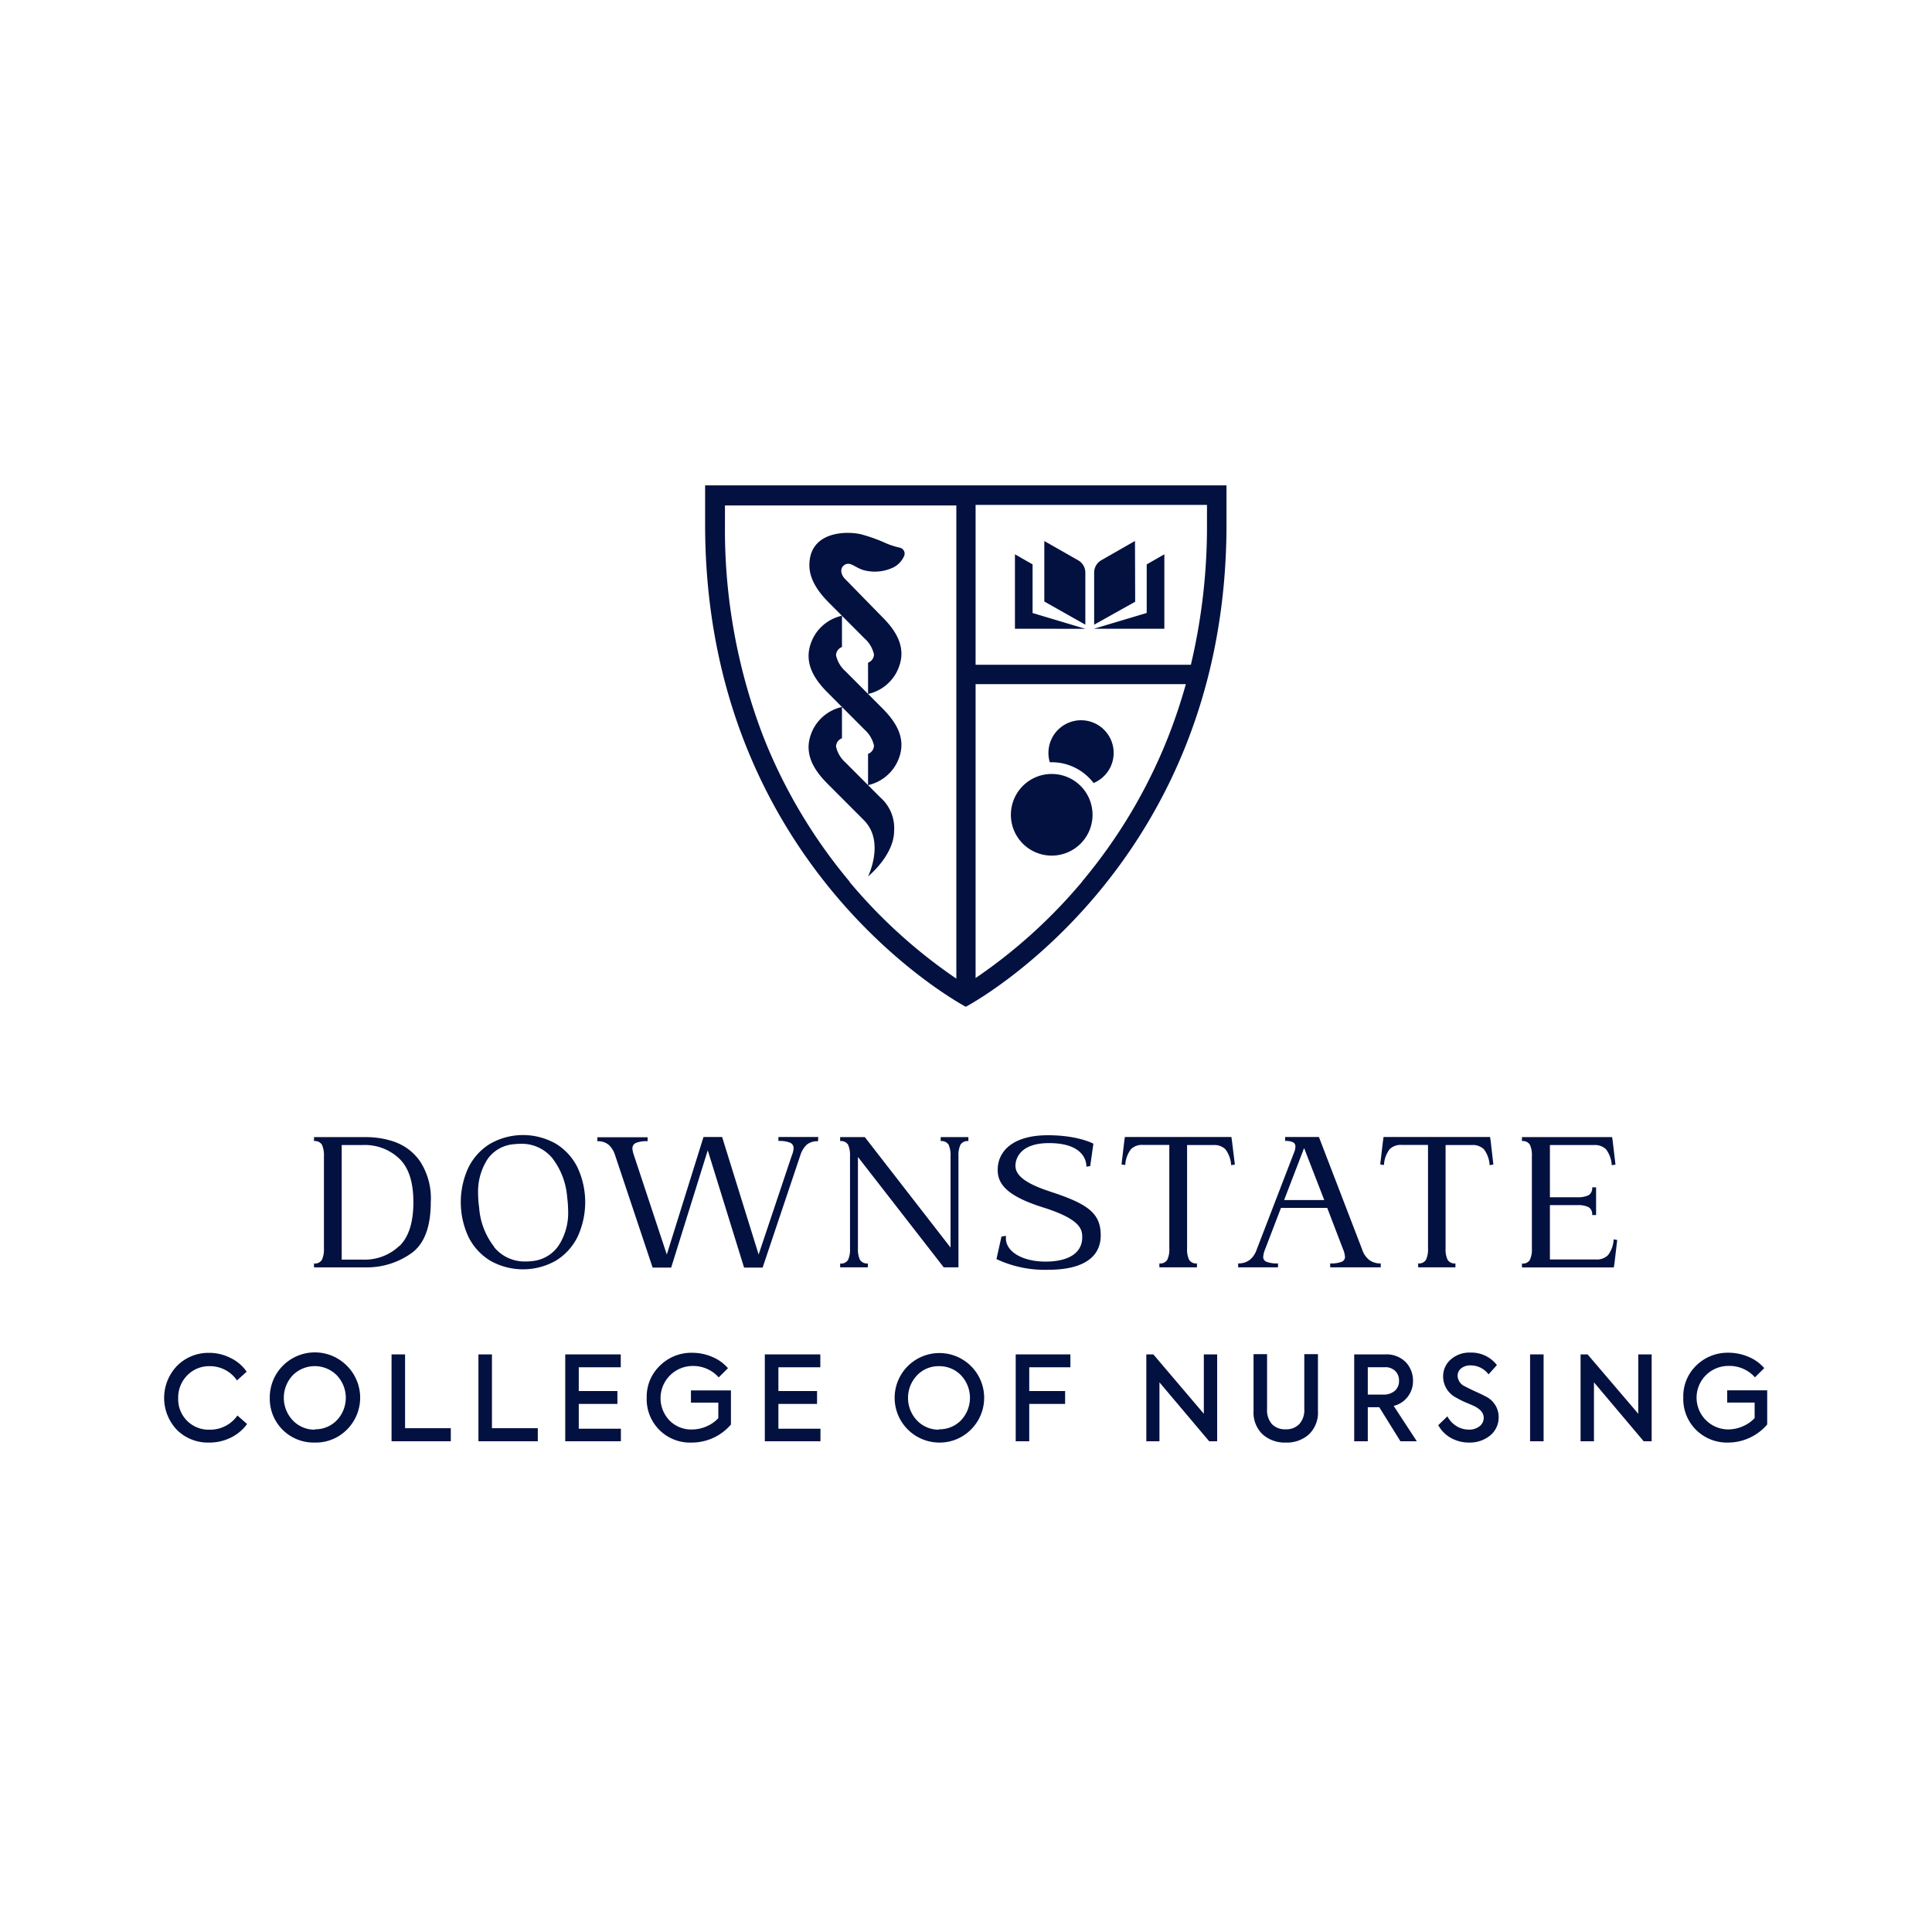 <svg id="Layer_1" data-name="Layer 1" xmlns="http://www.w3.org/2000/svg" viewBox="0 0 300 300"><defs><style>.cls-1{fill:#031140;}</style></defs><path class="cls-1" d="M32.44,224a6.8,6.8,0,0,1-4.93-1.93,7.19,7.19,0,0,1,0-10,6.85,6.85,0,0,1,4.94-2,7.27,7.27,0,0,1,3.38.81A6.24,6.24,0,0,1,38.3,213l-1.5,1.35a5.08,5.08,0,0,0-4.25-2.21,4.71,4.71,0,0,0-3.47,1.42,4.89,4.89,0,0,0-1.41,3.56A4.72,4.72,0,0,0,32.53,222a5.17,5.17,0,0,0,4.34-2.2l1.5,1.32a6.87,6.87,0,0,1-2.54,2.12A7.47,7.47,0,0,1,32.44,224Z"/><path class="cls-1" d="M48.82,224a6.8,6.8,0,0,1-6.93-6.9,7,7,0,0,1,12-5,7,7,0,0,1,0,9.87A6.81,6.81,0,0,1,48.82,224Zm.06-2.06a4.61,4.61,0,0,0,3.41-1.39,5.06,5.06,0,0,0,0-7,4.82,4.82,0,0,0-6.83,0,5.1,5.1,0,0,0,0,7A4.65,4.65,0,0,0,48.88,222Z"/><path class="cls-1" d="M70,223.8H60.8V210.31h2.1v11.46H70Z"/><path class="cls-1" d="M83.51,223.8H74.29V210.31h2.1v11.46h7.12Z"/><path class="cls-1" d="M96.41,223.8H87.77V210.31h8.62v2H89.87V216h6v2h-6v3.85h6.54Z"/><path class="cls-1" d="M107.42,224a6.72,6.72,0,0,1-7-6.94,6.67,6.67,0,0,1,2.05-5,6.92,6.92,0,0,1,5-2,7.83,7.83,0,0,1,3.15.65,6.52,6.52,0,0,1,2.42,1.74l-1.44,1.43a5.3,5.3,0,0,0-4.11-1.77,5,5,0,0,0-3.52,8.47,4.71,4.71,0,0,0,3.46,1.39,5.71,5.71,0,0,0,2.25-.47,5.35,5.35,0,0,0,1.86-1.29v-2.41h-4.25v-1.9h6.21v5.3A8,8,0,0,1,107.42,224Z"/><path class="cls-1" d="M127.4,223.8h-8.64V210.31h8.62v2h-6.51V216h6v2h-6v3.85h6.53Z"/><path class="cls-1" d="M145.75,224a6.95,6.95,0,1,1,5-2A6.84,6.84,0,0,1,145.75,224Zm.05-2.06a4.65,4.65,0,0,0,3.42-1.39,5.09,5.09,0,0,0,0-7,4.66,4.66,0,0,0-3.42-1.41,4.57,4.57,0,0,0-3.41,1.43,5.09,5.09,0,0,0,0,7A4.66,4.66,0,0,0,145.8,222Z"/><path class="cls-1" d="M159.82,223.8h-2.1V210.31h8.49v2h-6.39V216h5.57v2h-5.57Z"/><path class="cls-1" d="M186.93,219.53v-9.22H189V223.8h-1.24l-7.72-9.15v9.15H178V210.31h1.09Z"/><path class="cls-1" d="M199.65,224a5.12,5.12,0,0,1-3.62-1.3,4.67,4.67,0,0,1-1.38-3.61v-8.82h2.1v8.54a3.27,3.27,0,0,0,.75,2.32,2.8,2.8,0,0,0,2.15.81,2.76,2.76,0,0,0,2.12-.83,3.22,3.22,0,0,0,.76-2.3v-8.54h2.12v8.82a4.67,4.67,0,0,1-1.39,3.63A5.12,5.12,0,0,1,199.65,224Z"/><path class="cls-1" d="M220,223.8h-2.54l-3.29-5.29h-1.78v5.29h-2.11V210.31h4.77a4.22,4.22,0,0,1,3.23,1.2,4.13,4.13,0,0,1,1.13,2.91,3.94,3.94,0,0,1-3,3.89Zm-4.95-11.5h-2.66v4.25h2.33a2.64,2.64,0,0,0,1.87-.59,2,2,0,0,0,.65-1.56,2.07,2.07,0,0,0-.58-1.51A2.18,2.18,0,0,0,215.05,212.3Z"/><path class="cls-1" d="M228.1,224a5.62,5.62,0,0,1-2.77-.7,5,5,0,0,1-2-2l1.42-1.37a3.87,3.87,0,0,0,1.44,1.53,3.66,3.66,0,0,0,1.9.53,2.52,2.52,0,0,0,1.66-.53,1.62,1.62,0,0,0,.64-1.31c0-.68-.44-1.26-1.33-1.74-.22-.11-.67-.31-1.37-.6s-1.25-.6-1.55-.77a3.69,3.69,0,0,1-2.05-3.26,3.44,3.44,0,0,1,1.17-2.67,4.39,4.39,0,0,1,3.07-1.08,5,5,0,0,1,4.11,1.94l-1.3,1.44a3.45,3.45,0,0,0-2.79-1.39,2.22,2.22,0,0,0-1.45.45,1.44,1.44,0,0,0-.56,1.2,1.85,1.85,0,0,0,1.13,1.6c.4.22.91.47,1.52.75s1.26.57,1.66.8a3.54,3.54,0,0,1,2.06,3.22,3.61,3.61,0,0,1-1.29,2.84A5,5,0,0,1,228.1,224Z"/><path class="cls-1" d="M237.59,223.8V210.31h2.1V223.8Z"/><path class="cls-1" d="M254.39,219.53v-9.22h2.08V223.8h-1.24l-7.72-9.15v9.15h-2.08V210.31h1.09Z"/><path class="cls-1" d="M268.38,224a6.84,6.84,0,0,1-5-1.95,6.75,6.75,0,0,1-2-5,6.66,6.66,0,0,1,2-5,6.94,6.94,0,0,1,5-2,7.83,7.83,0,0,1,3.15.65,6.44,6.44,0,0,1,2.42,1.74l-1.44,1.43a5.3,5.3,0,0,0-4.11-1.77,4.93,4.93,0,1,0-.05,9.86,5.7,5.7,0,0,0,2.24-.47,5.49,5.49,0,0,0,1.87-1.29v-2.41h-4.26v-1.9h6.21v5.3A8,8,0,0,1,268.38,224Z"/><path class="cls-1" d="M134.15,127.36c3.31,3.33.64,8.73.64,8.73s4.05-3.26,4.05-7.1a6.32,6.32,0,0,0-2.14-5.16l-5.42-5.43a4.66,4.66,0,0,1-1.46-2.48,1.4,1.4,0,0,1,.92-1.28v-4.86a6.65,6.65,0,0,0-4.36,3.23c-1.9,3.53-.23,6.36,2.19,8.76l5.58,5.59m-2.87-23.13a4.66,4.66,0,0,1-1.46-2.48,1.4,1.4,0,0,1,.92-1.28V95.61a6.65,6.65,0,0,0-4.36,3.23c-1.9,3.53-.23,6.36,2.19,8.76l5.68,5.7a4.67,4.67,0,0,1,1.46,2.47,1.4,1.4,0,0,1-.92,1.29v4.86a6.69,6.69,0,0,0,4.36-3.24c1.9-3.52.23-6.35-2.19-8.75Zm-.12-16.53c.91-.52,1.5.38,2.9.82a6.66,6.66,0,0,0,4.29-.25,3.56,3.56,0,0,0,2-1.85.94.94,0,0,0-.65-1.38,12.67,12.67,0,0,1-2-.63A25.54,25.54,0,0,0,133.84,83c-2.14-.57-8.16-.64-8.16,4.78,0,2.47,1.78,4.56,3.15,5.92l5.42,5.44a4.66,4.66,0,0,1,1.46,2.48,1.4,1.4,0,0,1-.92,1.28v4.86a6.65,6.65,0,0,0,4.36-3.24c1.9-3.52.23-6.35-2.19-8.75L131.32,90c-.9-.84-.87-1.89-.16-2.29m36.7,24.13a5.07,5.07,0,0,0-5.06,5.07,5,5,0,0,0,.21,1.45h.3a8.16,8.16,0,0,1,6.5,3.23,5.07,5.07,0,0,0-1.95-9.75m-4.55,8.34a6.34,6.34,0,1,0,6.34,6.34,6.34,6.34,0,0,0-6.34-6.34m5.22-22.54-8.19-2.45V87.64l-2.74-1.57V97.63ZM180.8,86.07l-2.74,1.57v7.54l-8.19,2.45H180.8ZM176.24,84,171,87a2.2,2.2,0,0,0-1.1,1.9V97l6.37-3.56Zm-7.71,4.91a2.2,2.2,0,0,0-1.1-1.9l-5.27-3V93.4L168.53,97Zm18.89-7.44a93.13,93.13,0,0,1-2.5,21.75H151.49V78.4h35.93Zm-19.36,55.4a81.14,81.14,0,0,1-16.57,15V106.23h32.65a85.15,85.15,0,0,1-2.77,8.26,81.6,81.6,0,0,1-13.31,22.35m-36.18,0a81.6,81.6,0,0,1-13.31-22.35,89.55,89.55,0,0,1-6-33v-3h35.93v73.47a81.14,81.14,0,0,1-16.57-15M109.49,75.37v6.07c0,53.64,40.48,74.89,40.48,74.89s40.48-21.25,40.48-74.89V75.37ZM163,185c-4.75-1.54-5.32-3-5.32-4s.64-3.5,5.22-3.5c6.1,0,5.79,3.66,5.79,3.66l.6-.09.49-3.48s-2.35-1.31-7.08-1.31c-5.55,0-7.78,2.59-7.78,5.36,0,2.06,1.18,4,7,5.83s6.13,3.38,6.13,4.65c0,2.49-2.2,3.78-5.7,3.78-3.69,0-6.45-1.65-6.13-4l-.71.11-.78,3.5a17.6,17.6,0,0,0,8.09,1.66c4.67,0,8.1-1.52,8.1-5.35,0-3.44-2-4.89-7.88-6.8m-86.3,8.65a6.11,6.11,0,0,0,4.9,2.21c.2,0,.55,0,1-.06a5.57,5.57,0,0,0,4.1-2.41A9.29,9.29,0,0,0,88.22,188a17.75,17.75,0,0,0-.15-2.09,11.29,11.29,0,0,0-2.33-6.1,6.12,6.12,0,0,0-4.91-2.2,10.42,10.42,0,0,0-1,.06A5.49,5.49,0,0,0,75.7,180a9.33,9.33,0,0,0-1.46,5.42,15.91,15.91,0,0,0,.16,2.08,11.18,11.18,0,0,0,2.33,6.1m-4-12.29a9,9,0,0,1,3.38-3.71,10.33,10.33,0,0,1,10.21,0,9,9,0,0,1,3.37,3.71,12.79,12.79,0,0,1,0,10.73,9,9,0,0,1-3.37,3.71,10.33,10.33,0,0,1-10.21,0,9,9,0,0,1-3.38-3.71,12.79,12.79,0,0,1,0-10.73m177.84,11.13a4.42,4.42,0,0,1-.89,2.47,2.45,2.45,0,0,1-1.84.66h-7.17v-8.44h4.23a3.74,3.74,0,0,1,1.76.31,1.26,1.26,0,0,1,.57,1.23h.61v-4.3h-.61a1.26,1.26,0,0,1-.57,1.23,3.87,3.87,0,0,1-1.76.31h-4.23V177.8h6.87a2.47,2.47,0,0,1,1.84.66,4.5,4.5,0,0,1,.89,2.47l.58-.09-.43-3.65-.09-.62h-14v.62a1.27,1.27,0,0,1,1.23.56,3.81,3.81,0,0,1,.31,1.77v14.35a3.77,3.77,0,0,1-.31,1.76,1.26,1.26,0,0,1-1.23.57v.61h14.26l.1-.61.43-3.65Zm-19.1-15.27-.09-.62H214.84l-.09.62-.43,3.64.58.1a4.42,4.42,0,0,1,.89-2.47,2.45,2.45,0,0,1,1.84-.66h4.11v16.07a3.77,3.77,0,0,1-.31,1.76,1.25,1.25,0,0,1-1.22.57v.61H226v-.61a1.25,1.25,0,0,1-1.22-.57,3.77,3.77,0,0,1-.31-1.76V177.8h4.11a2.45,2.45,0,0,1,1.84.66,4.5,4.5,0,0,1,.89,2.47l.58-.1Zm-32.07,9.17h6.23l-3.13-8.07Zm13.21,9.3a2.81,2.81,0,0,0,1.79.54v.61h-7.85v-.61a4.43,4.43,0,0,0,1.78-.25.8.8,0,0,0,.52-.76,3.64,3.64,0,0,0-.28-1.14l-2.48-6.47h-7.18l-2.48,6.47a3.64,3.64,0,0,0-.28,1.14.79.79,0,0,0,.52.76,4.43,4.43,0,0,0,1.78.25v.61h-6.19v-.61a2.83,2.83,0,0,0,1.79-.54,3.5,3.5,0,0,0,1.09-1.61l5.89-15.3a2.3,2.3,0,0,0,.12-.71.71.71,0,0,0-.35-.64,2.62,2.62,0,0,0-1.24-.21v-.62h5.24l6.72,17.48a3.36,3.36,0,0,0,1.09,1.61m-21.31-18.47-.09-.62H174.67l-.09.62-.43,3.64.58.1a4.42,4.42,0,0,1,.89-2.47,2.45,2.45,0,0,1,1.84-.66h4.11v16.07a3.77,3.77,0,0,1-.31,1.76,1.26,1.26,0,0,1-1.23.57v.61h5.83v-.61a1.25,1.25,0,0,1-1.22-.57,3.77,3.77,0,0,1-.31-1.76V177.8h4.11a2.45,2.45,0,0,1,1.84.66,4.5,4.5,0,0,1,.89,2.47l.58-.1Zm-60.84,19.62h4.3v-.61a1.26,1.26,0,0,1-1.23-.57,3.77,3.77,0,0,1-.31-1.76v-14.2l13.32,17.14h2.29V179.52a3.81,3.81,0,0,1,.31-1.77,1.27,1.27,0,0,1,1.23-.56v-.62h-4.3v.62a1.29,1.29,0,0,1,1.23.56,4,4,0,0,1,.3,1.77v14.2l-13.31-17.15h-3.83v.62a1.28,1.28,0,0,1,1.23.56,4,4,0,0,1,.3,1.77v14.35a3.92,3.92,0,0,1-.3,1.76,1.27,1.27,0,0,1-1.23.57Zm-3.4-20.24h-6.19v.62a4.38,4.38,0,0,1,1.82.27.89.89,0,0,1,.54.83,3,3,0,0,1-.25,1.07l-5.18,15.46-5.67-18.25h-2.89l-5.7,18.25-5.12-15.46a3.76,3.76,0,0,1-.22-1,.93.93,0,0,1,.52-.86,4.42,4.42,0,0,1,1.84-.27v-.62H92.76v.62a2.59,2.59,0,0,1,1.75.55,3.61,3.61,0,0,1,1,1.62l5.83,17.45h2.88l5.68-18.21,5.64,18.21h2.88l5.86-17.45a3.82,3.82,0,0,1,1-1.64,2.6,2.6,0,0,1,1.74-.53Zm-65,16.9q2.13-2.11,2.13-6.78T62,179.91a7.76,7.76,0,0,0-5.72-2.11H53.06v17.79h3.25A7.77,7.77,0,0,0,62,193.47m-.65-16.13a8.07,8.07,0,0,1,3.88,3,10.48,10.48,0,0,1,1.66,6.33q0,5.87-3.11,8a11.94,11.94,0,0,1-6.89,2.13H48.76v-.61a1.26,1.26,0,0,0,1.23-.57,3.9,3.9,0,0,0,.31-1.76V179.52a4,4,0,0,0-.31-1.77,1.27,1.27,0,0,0-1.23-.56v-.62h8.16a13.63,13.63,0,0,1,4.46.77"/></svg>